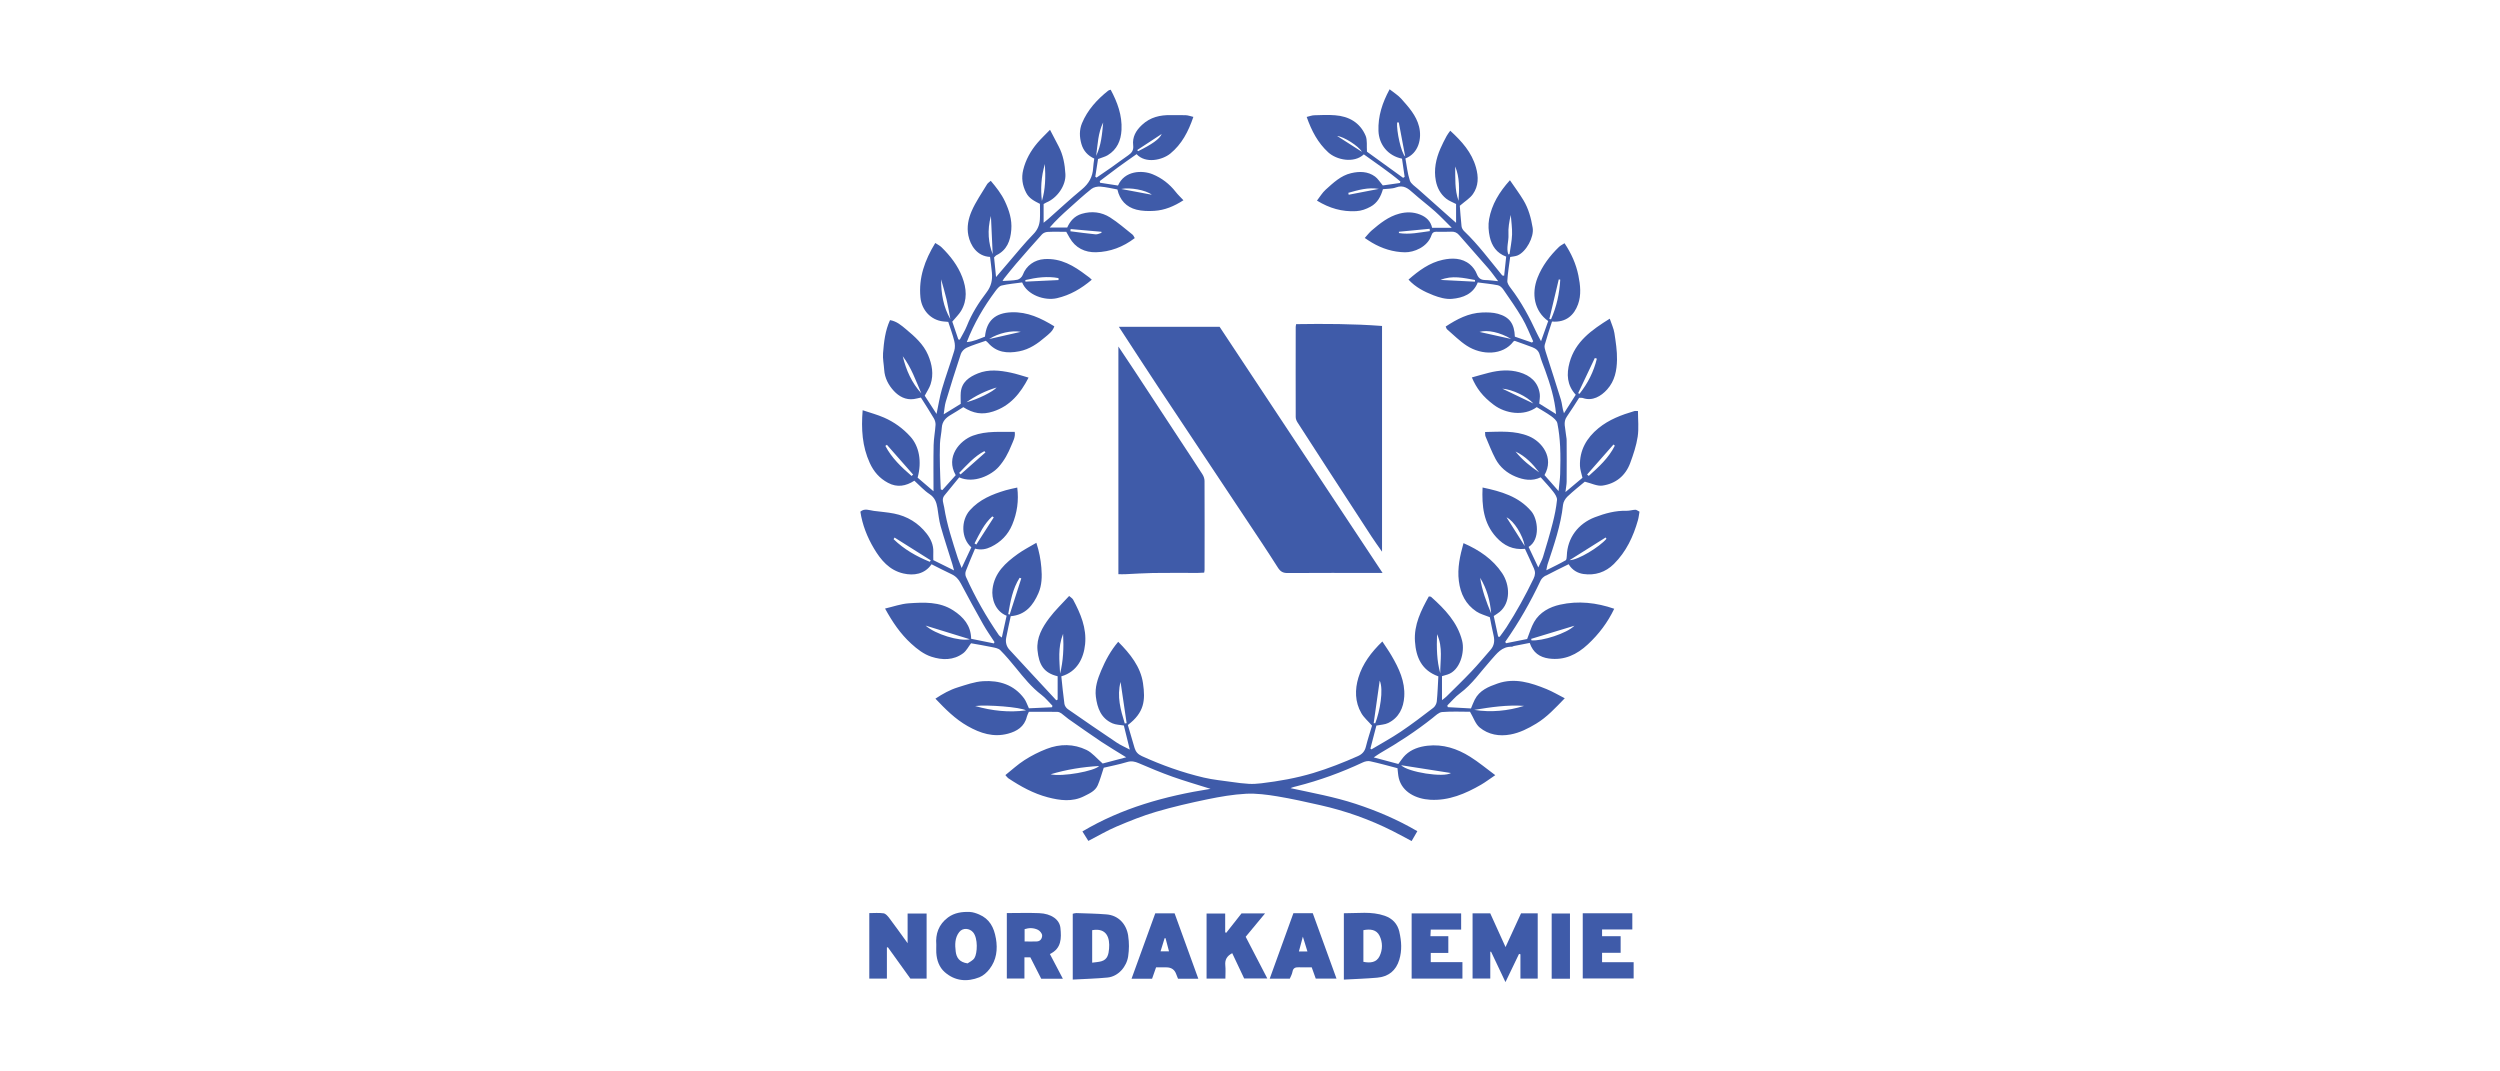 <?xml version="1.0" encoding="UTF-8"?>
<svg id="Livello_1" data-name="Livello 1" xmlns="http://www.w3.org/2000/svg" viewBox="0 0 700 300">
  <defs>
    <style>
      .cls-1 {
        fill: #3f5ba9;
      }
    </style>
  </defs>
  <path class="cls-1" d="M313.28,91.51h28.21c15.11,22.81,30.29,45.74,45.63,68.91h-1.76c-8.29,0-16.58-.03-24.87,.03-1.31,0-2.01-.45-2.71-1.56-2.93-4.63-5.99-9.18-9.03-13.75-8.18-12.31-16.38-24.61-24.55-36.93-3.62-5.46-7.17-10.96-10.91-16.69Z"/>
  <path class="cls-1" d="M386.96,154.46c-1.08-1.55-2.05-2.88-2.95-4.26-4.04-6.19-8.07-12.39-12.09-18.59-2.89-4.45-5.78-8.9-8.64-13.37-.27-.42-.48-.98-.48-1.47-.03-8.42-.01-16.83,0-25.25,0-.18,.05-.35,.12-.76,7.97-.12,15.96-.1,24.05,.51v63.18Z"/>
  <path class="cls-1" d="M313.15,97.03c1.6,2.4,3.08,4.6,4.54,6.82,4.25,6.47,8.5,12.95,12.75,19.42,2.09,3.19,4.2,6.36,6.26,9.57,.34,.53,.57,1.22,.57,1.84,.04,8.29,.02,16.57,.01,24.86,0,.23-.06,.46-.11,.8-.63,.03-1.22,.08-1.81,.08-4.17,0-8.35-.04-12.52,.02-2.58,.04-5.16,.23-7.74,.34-.6,.03-1.2,0-1.95,0v-63.75Z"/>
  <path class="cls-1" d="M425.9,255.74h4.66v18.26h-4.84v-6.8c-.13-.04-.26-.07-.39-.11-1.22,2.53-2.43,5.06-3.8,7.9-1.44-3.03-2.74-5.77-4.03-8.51-.07,0-.14,0-.22,0v7.51h-4.96v-18.25h4.95c1.35,2.97,2.74,6.04,4.28,9.44,1.49-3.24,2.91-6.33,4.34-9.44Z"/>
  <path class="cls-1" d="M248.33,265.3v8.7h-4.93v-18.33c1.29,0,2.67-.13,4,.06,.59,.09,1.17,.77,1.58,1.31,1.67,2.21,3.28,4.48,5.15,7.06v-8.31h5.32v18.22h-4.54c-2.05-2.85-4.18-5.81-6.31-8.78-.09,.02-.18,.05-.28,.07Z"/>
  <path class="cls-1" d="M343.05,255.79v5.26c.1,.05,.2,.09,.29,.14,1.43-1.82,2.87-3.64,4.28-5.43h6.59c-1.89,2.28-3.58,4.32-5.42,6.54,1.97,3.79,3.96,7.63,6.06,11.68h-6.48c-1.09-2.31-2.21-4.67-3.35-7.09-1.52,.81-2.09,1.87-1.93,3.43,.12,1.18,.02,2.39,.02,3.69h-5.27v-18.22h5.21Z"/>
  <path class="cls-1" d="M443.16,255.71h13.89v4.54h-8.47v1.89h5.2v4.65h-5.2v2.62h8.84v4.56h-14.25v-18.27Z"/>
  <path class="cls-1" d="M405.53,262.12v4.71h-4.92v2.56h8.87v4.61h-14.22v-18.25h13.86v4.54h-8.51c-.03,.68-.05,1.15-.09,1.84h5.01Z"/>
  <path class="cls-1" d="M439.59,274.04h-5.12v-18.26h5.12v18.26Z"/>
  <path class="cls-1" d="M432.85,161.18c2.1-1.12,4.25-2.14,6.37-3.2,.98,1.64,2.49,2.5,4.14,2.74,3.24,.46,6.18-.47,8.54-2.82,3.44-3.42,5.43-7.67,6.73-12.27,.22-.78,.29-1.59,.43-2.36-.52-.25-.84-.55-1.15-.54-.83,.03-1.65,.31-2.47,.29-3.11-.08-6.01,.71-8.89,1.81-4.69,1.8-7.67,5.79-7.84,10.74-.02,.46-.06,1.16-.33,1.32-1.68,.96-3.42,1.79-5.41,2.79,.17-.83,.21-1.23,.33-1.61,1.81-5.48,3.73-10.93,4.35-16.73,.09-.82,.64-1.74,1.25-2.32,1.64-1.56,3.43-2.96,4.84-4.15,1.86,.45,3.46,1.3,4.92,1.1,3.73-.53,6.47-2.74,7.8-6.33,.88-2.39,1.71-4.85,2.09-7.35,.35-2.34,.08-4.77,.08-7.2-.49,0-.75-.06-.97,0-3.62,1.06-7.14,2.38-10.1,4.81-3.31,2.72-5.32,6.16-5.17,10.58,.04,1.05,.43,2.08,.7,3.3-1.45,1.22-2.97,2.49-4.77,4,.15-1.28,.33-2.1,.34-2.92,.03-3.87,.02-7.75,0-11.62,0-.59-.18-1.18-.22-1.77-.1-1.61-.84-3.23,.27-4.81,1.2-1.7,2.28-3.48,3.44-5.27,.39,.02,.77-.05,1.09,.07,2.62,.91,5.03-.48,6.76-2.41,2.16-2.4,2.7-5.33,2.76-8.31,.05-2.49-.35-5.01-.73-7.49-.19-1.25-.77-2.43-1.3-4.02-5.09,3.18-9.65,6.39-11.26,12.29-.87,3.19-.75,6.31,1.74,9.01-1.1,1.72-2.2,3.45-3.3,5.18-.48-1.35-.5-2.64-.86-3.81-1.37-4.49-2.86-8.95-4.27-13.43-.19-.61-.42-1.34-.26-1.91,.61-2.22,1.36-4.4,2.04-6.53,3.99,.33,6.21-1.85,7.29-4.83,.94-2.6,.65-5.35,.1-8.06-.66-3.26-1.98-6.19-3.88-9.04-.59,.39-1.15,.64-1.56,1.04-2.56,2.48-4.71,5.32-6.01,8.64-1.76,4.49-.88,9.38,3,12.11-.62,1.73-1.24,3.48-2.01,5.64-.56-1.07-.92-1.67-1.21-2.31-2.03-4.39-4.3-8.64-7.25-12.51-.46-.6-1.02-1.39-.98-2.05,.13-2.25,.51-4.48,.8-6.71,.72-.14,1.46-.17,2.09-.44,2.41-1.02,4.63-5.16,4.21-7.72-.45-2.72-1.16-5.37-2.59-7.74-1.12-1.86-2.43-3.61-3.78-5.59-3.03,3.35-5.09,6.81-5.83,10.88-.29,1.62-.18,3.41,.19,5.02,.56,2.46,1.89,4.51,4.59,5.49-.2,1.85-.38,3.6-.57,5.35-.32-.05-.48-.02-.54-.09-3.47-4.21-6.7-8.62-10.67-12.4-.36-.34-.67-.88-.72-1.36-.23-2.08-.36-4.16-.49-5.73,1.5-1.3,2.85-2.1,3.67-3.27,1.59-2.26,1.61-4.82,.86-7.47-1.19-4.24-3.96-7.31-7.2-10.28-.36,.52-.74,.96-1.01,1.47-.62,1.16-1.23,2.33-1.75,3.54-1.25,2.88-1.88,5.87-1.28,9.01,.38,1.98,1.31,3.73,2.9,5,.81,.65,1.85,1.01,2.77,1.5v5.27c-.44-.39-.7-.61-.96-.84-3.23-2.87-6.47-5.73-9.69-8.62-.83-.75-1.99-1.45-2.3-2.4-.66-1.99-.86-4.14-1.24-6.17,3.7-1.42,4.67-5.59,3.82-8.94-.79-3.12-2.92-5.45-4.97-7.76-.91-1.02-2.14-1.76-3.27-2.66-2.04,3.77-3.27,7.51-3.12,11.67,.14,3.81,2.66,6.97,6.59,7.75,.24,1.67,.49,3.39,.74,5.11l-.43,.26c-3.45-2.5-6.91-5-10.12-7.32-.12-1.66,.14-3.23-.38-4.47-1.57-3.68-4.67-5.44-8.57-5.73-1.93-.15-3.87-.06-5.81,0-.66,.02-1.32,.28-2.12,.47,1.38,3.92,3.13,7.25,6.04,9.92,2.29,2.1,7.18,3.17,9.96,.56,3.44,2.5,7,4.85,10.25,7.6-.04,.14-.09,.27-.13,.41-1.69,.24-3.38,.48-4.81,.69-.85-1-1.38-1.92-2.17-2.49-2.02-1.48-4.38-1.49-6.69-.95-2.9,.67-5.01,2.72-7.14,4.63-.94,.85-1.6,1.99-2.43,3.06,3.51,2.15,7.04,3.16,10.96,2.95,1.5-.08,2.77-.56,4.03-1.24,1.98-1.07,2.9-2.9,3.48-4.91,1.3-.16,2.57-.08,3.65-.49,2.09-.79,3.37,.25,4.77,1.51,2,1.8,4.16,3.41,6.17,5.2,1.55,1.38,2.97,2.9,4.69,4.6h-5.5c-.43-1.93-1.69-3.05-3.39-3.72-1.9-.75-3.82-.77-5.8-.25-3.05,.81-5.41,2.72-7.73,4.7-.7,.6-1.26,1.35-1.95,2.11,.85,.56,1.43,.97,2.04,1.32,2.83,1.66,5.93,2.63,9.17,2.69,2.53,.05,6.38-1.44,7.49-4.82,.24-.73,.65-.93,1.32-.93,1.39,0,2.79,.06,4.18-.02,.94-.05,1.61,.25,2.21,.94,2.72,3.12,5.48,6.21,8.19,9.34,.93,1.07,1.73,2.25,2.75,3.58-1.39-.13-2.5-.3-3.61-.32-1.24-.02-1.91-.5-2.37-1.71-.38-1-1.11-1.98-1.93-2.67-2.23-1.85-5-1.84-7.57-1.29-3.73,.8-6.78,3.05-9.62,5.55,1.96,2.14,4.43,3.39,6.97,4.38,1.63,.63,3.5,1.16,5.19,1.01,3.1-.27,5.97-1.37,7.23-4.6,1.99,.26,3.83,.43,5.64,.79,.55,.11,1.14,.64,1.48,1.14,1.83,2.65,3.69,5.29,5.32,8.06,1.21,2.06,2.07,4.33,3.08,6.51-.11,.11-.22,.23-.33,.34-1.63-.56-3.27-1.13-4.8-1.66-.14-3.61-1.47-5.49-4.73-6.4-1.41-.39-2.97-.42-4.45-.36-3.81,.15-7.04,1.86-10.19,3.93,.18,.38,.23,.65,.39,.78,1.82,1.56,3.52,3.3,5.52,4.59,4.19,2.72,10.12,2.75,13.05-1.17,.07-.09,.2-.12,.36-.2,1.64,.59,3.33,1.17,4.99,1.81,.95,.37,1.7,.94,2.01,2.07,.4,1.49,1.01,2.92,1.54,4.38,1.41,3.9,2.64,7.84,3.05,12.25-1.7-1.06-3.19-2-4.71-2.94,.06-.95,.26-1.84,.15-2.68-.45-3.36-2.68-5.21-5.72-6.09-2.82-.81-5.71-.57-8.54,.14-1.58,.4-3.15,.86-4.76,1.31,1.31,3.06,3.01,5.33,6.16,7.69,3.22,2.41,8.37,3.28,12.01,.62,1.36,.84,2.77,1.61,4.07,2.55,.7,.51,1.54,1.22,1.7,1.97,.44,2.16,.67,4.37,.78,6.57,.12,2.54,.08,5.09,.01,7.63-.04,1.45-.27,2.89-.45,4.79-1.53-1.74-2.75-3.12-3.94-4.48,2.8-4.92-.78-9.39-4.35-10.87-3.97-1.65-8.09-1.27-12.29-1.19,.05,.53-.01,.91,.12,1.22,.91,2.13,1.73,4.3,2.82,6.34,1.22,2.28,3.17,3.92,5.55,4.91,2.29,.95,4.68,1.37,7.09,.22,1.23,1.39,2.44,2.65,3.5,4.02,.52,.67,1.14,1.59,1.06,2.34-.22,2.18-.67,4.34-1.21,6.47-.81,3.17-1.75,6.3-2.7,9.43-.28,.91-.77,1.75-1.33,2.97-1.02-2.15-1.87-3.96-2.71-5.74,3.33-2.04,2.63-7.79,.74-10-3.55-4.15-8.42-5.54-13.63-6.64-.22,5.17,.23,9.94,3.83,13.91,2.17,2.39,4.72,3.6,8.04,3.27,.83,1.81,1.71,3.64,2.52,5.5,.42,.95,.39,1.82-.12,2.86-2.26,4.69-4.77,9.23-7.58,13.61-.59,.92-1.28,1.79-1.92,2.68-.14-.03-.28-.06-.41-.09-.42-1.98-.84-3.97-1.23-5.76,.71-.48,1.22-.78,1.66-1.15,3.11-2.6,2.9-7.52,.7-10.83-2.62-3.93-6.43-6.5-10.83-8.42-.98,3.54-1.76,6.94-1.3,10.61,.46,3.61,1.91,6.51,4.9,8.52,1.09,.74,2.46,1.06,3.77,1.6,.33,1.59,.64,3.35,1.05,5.09,.35,1.5,.2,2.85-.83,4.03-1.77,2.03-3.5,4.12-5.36,6.07-2.29,2.42-4.69,4.73-7.05,7.07-.3,.3-.67,.54-1.2,.96,0-1.39,0-2.48,0-3.56s0-2.16,0-3.15c.65-.19,1.11-.32,1.56-.46,3.52-1.12,4.87-6.32,4.08-9.45-1.3-5.18-4.85-8.86-8.69-12.29-.11-.1-.34-.07-.64-.12-2.16,3.93-4.19,7.89-3.88,12.59,.3,4.48,1.88,8.12,6.55,9.79-.13,2.35-.21,4.69-.44,7.02-.06,.63-.48,1.41-.98,1.79-2.98,2.29-5.97,4.57-9.09,6.67-2.65,1.79-5.48,3.32-8.22,4.96-.1-.07-.2-.14-.3-.22,.58-2.21,1.15-4.42,1.68-6.44,1.23-.25,2.37-.26,3.3-.72,3.03-1.49,4.3-4.25,4.5-7.4,.27-4.22-1.49-7.92-3.56-11.46-.77-1.33-1.67-2.59-2.57-3.97-3.12,3.01-5.54,6.23-6.71,10.13-1,3.32-.99,6.8,.82,9.93,.72,1.26,1.91,2.25,3,3.51-.54,1.83-1.22,3.86-1.73,5.93-.32,1.3-1.05,2.07-2.23,2.6-4.09,1.81-8.23,3.45-12.52,4.74-4.76,1.43-9.61,2.28-14.52,2.87-1.17,.14-2.36,.22-3.53,.15-1.55-.08-3.1-.29-4.63-.51-2.65-.38-5.34-.63-7.95-1.24-5.98-1.41-11.75-3.47-17.35-6.02-1.09-.5-1.7-1.2-2.02-2.25-.65-2.16-1.27-4.33-1.89-6.45,4.63-3.52,4.94-6.89,4.24-11.71-.67-4.59-3.58-8.23-6.94-11.59-2.11,2.47-3.57,5.21-4.78,8.07-.98,2.31-1.8,4.74-1.48,7.3,.4,3.18,1.44,6.07,4.67,7.47,.95,.41,2.08,.41,3.17,.6,.53,2.15,1.06,4.32,1.66,6.74-1.39-.73-2.59-1.24-3.65-1.95-4.6-3.09-9.17-6.22-13.72-9.39-.44-.31-.85-.92-.93-1.44-.36-2.59-.6-5.19-.87-7.73,4.43-1.27,6.26-5.06,6.66-9,.45-4.54-1.27-8.57-3.35-12.46-.2-.38-.65-.62-1.12-1.04-1.93,2.12-3.92,3.99-5.54,6.15-1.99,2.64-3.66,5.56-3.32,9.06,.4,3.99,1.71,6.34,5.64,7.27v6.52c-.13,.07-.26,.14-.38,.21-4.38-4.72-8.77-9.43-13.12-14.17-.85-.92-1.15-2.1-.91-3.34,.39-2.03,.84-4.05,1.27-6.04,4.17-.34,6.29-3.09,7.75-6.43,.98-2.24,1.04-4.67,.83-7.14-.19-2.33-.61-4.55-1.4-6.98-1.82,1.08-3.59,1.97-5.17,3.11-3.44,2.48-6.56,5.24-7.11,9.86-.31,2.62,.69,6.14,3.95,7.46-.43,1.94-.86,3.92-1.34,6.1-.46-.36-.69-.47-.81-.65-3.56-5.18-6.66-10.62-9.24-16.36-.21-.46-.21-1.16-.02-1.64,.8-2.11,1.71-4.18,2.57-6.24,1.7,.46,3.15,.14,4.47-.5,2.72-1.32,4.76-3.37,5.94-6.21,1.38-3.31,1.87-6.73,1.41-10.4-1.17,.27-2.22,.46-3.24,.76-3.76,1.12-7.31,2.56-10.03,5.6-2.55,2.86-2.46,7.88,.41,10.38-.84,1.79-1.69,3.6-2.71,5.78-.47-1.21-.82-1.97-1.07-2.75-1.5-4.7-3.07-9.39-3.83-14.28-.16-1.03-.79-2.21,.06-3.26,1.39-1.72,2.8-3.42,4.16-5.08,4.08,1.83,8.99-.6,11.07-2.96,1.56-1.76,2.66-3.82,3.53-5.99,.47-1.17,1.18-2.31,.94-3.78-3.99,.05-7.87-.34-11.68,1.04-3.73,1.35-7.77,5.97-4.84,11.08-1.23,1.37-2.49,2.77-3.74,4.17-.15-.07-.3-.13-.45-.2-.08-2.09-.19-4.18-.23-6.28-.04-2.18-.08-4.36,.01-6.54,.06-1.49,.42-2.96,.51-4.44,.11-1.77,1.13-2.79,2.54-3.61,1.18-.68,2.33-1.43,3.48-2.15,2.79,1.78,5.28,2.21,8.34,1.22,4.74-1.53,7.65-5.03,9.94-9.49-1.79-.51-3.37-1.05-4.99-1.39-3.07-.64-6.19-1.01-9.2,.21-2.44,.99-4.55,2.41-4.8,5.38-.08,1.03-.01,2.07-.01,3.15-1.53,.94-3.01,1.85-4.77,2.93,.22-1.4,.27-2.48,.57-3.48,1.36-4.5,2.75-8.98,4.24-13.44,.23-.69,.95-1.43,1.62-1.73,1.73-.77,3.56-1.31,5.35-1.94,.23,.2,.44,.33,.59,.51,2.38,2.78,5.4,3.09,8.77,2.44,2.88-.56,5.16-2.15,7.29-3.98,.96-.82,2.1-1.61,2.55-3.02-3.75-2.29-7.49-4.09-11.98-3.93-4.49,.16-7,2.29-7.44,6.82-1.57,.59-3.13,1.36-5.1,1.53,2.05-5.29,4.77-9.9,7.98-14.22,.48-.64,1.09-1.46,1.77-1.62,1.89-.45,3.86-.6,5.76-.87,1.41,3.53,6.33,5.21,9.75,4.41,3.71-.86,6.81-2.68,9.75-5.17-.26-.24-.46-.45-.68-.62-.28-.22-.58-.41-.86-.63-3.48-2.65-7.1-4.83-11.76-4.52-2.74,.19-5.06,1.81-6.03,4.43-.21,.57-.9,1.22-1.48,1.34-1.33,.28-2.71,.25-4.18,.36,.15-.26,.25-.47,.39-.65,1.13-1.4,2.23-2.82,3.4-4.17,2.39-2.77,4.79-5.52,7.25-8.23,.35-.39,1.01-.66,1.54-.69,1.75-.09,3.5-.03,5.26-.03,.33,.58,.62,1.1,.91,1.61,1.62,2.92,4.36,4.19,7.43,4.11,3.91-.1,7.56-1.45,10.84-3.96-.22-.35-.36-.78-.66-1.01-2.06-1.63-4.04-3.38-6.25-4.78-2.41-1.52-5.14-1.84-7.94-1.01-2.06,.61-3.28,2.1-4.06,3.84h-4.91c1.72-2,3.57-3.71,5.44-5.38,2.06-1.84,4.09-3.72,6.25-5.43,.63-.5,1.67-.71,2.5-.65,1.59,.11,3.16,.52,4.77,.8,.66,2.96,2.48,4.94,5.35,5.66,1.59,.4,3.34,.43,4.99,.33,2.88-.18,5.5-1.26,8.15-2.97-.82-.88-1.56-1.56-2.17-2.35-1.73-2.21-3.9-3.88-6.46-4.93-2.9-1.19-7.87-1.05-9.69,3.16-1.64-.25-3.34-.52-5.03-.78-.03-.16-.05-.31-.08-.47,1.71-1.29,3.4-2.59,5.13-3.86,1.71-1.25,3.46-2.46,5.18-3.68,2.52,2.75,7.23,1.65,9.45-.16,3.19-2.61,5.05-6.14,6.45-10.27-.79-.18-1.44-.44-2.1-.47-1.39-.07-2.78,0-4.18-.03-3.03-.05-5.76,.56-8.1,2.74-1.72,1.6-2.74,3.41-2.47,5.72,.16,1.38-.39,2.12-1.42,2.82-1.58,1.07-3.09,2.24-4.65,3.34-1.38,.98-2.79,1.92-4.19,2.88-.12-.08-.23-.16-.35-.24,.27-1.74,.54-3.47,.77-4.96,1.1-.43,1.98-.63,2.72-1.08,2.61-1.6,3.69-4.09,3.85-7.07,.21-4.1-1.15-7.75-3.03-11.26-.25,.09-.51,.12-.69,.26-3.13,2.49-5.78,5.38-7.34,9.11-.78,1.88-.73,3.85-.17,5.81,.56,1.97,1.83,3.3,3.6,4.1-.12,.94-.27,1.76-.31,2.59-.12,2.51-1.2,4.42-3.16,6.04-3.24,2.67-6.31,5.54-9.46,8.32-.34,.3-.7,.57-1.25,1.02v-5.25c.34-.19,.54-.33,.76-.42,3-1.22,5.53-4.73,5.34-7.97-.15-2.66-.61-5.32-1.89-7.75-.77-1.47-1.53-2.94-2.42-4.64-1.35,1.4-2.53,2.49-3.56,3.71-1.87,2.21-3.26,4.71-3.95,7.54-.54,2.21-.23,4.32,.83,6.37,.83,1.63,2.32,2.34,3.86,3.12,0,1.49,.08,2.95-.02,4.39-.11,1.56-.63,2.88-1.83,4.1-2.47,2.52-4.69,5.29-7,7.97-1.07,1.23-2.12,2.48-3.44,4.03-.22-2.17-.39-3.92-.55-5.49,.34-.34,.45-.51,.6-.59,3-1.45,3.97-4.04,4.22-7.16,.23-2.87-.61-5.44-1.78-7.95-.99-2.11-2.42-3.92-3.97-5.76-.43,.39-.83,.62-1.03,.96-1.5,2.51-3.21,4.93-4.35,7.59-.88,2.07-1.38,4.35-.89,6.77,.55,2.72,2.41,5.82,6.07,5.99,.18,1.47,.38,2.94,.52,4.42,.2,2.03-.19,3.81-1.51,5.53-2.2,2.88-4.15,5.96-5.5,9.38-.53,1.34-1.32,2.57-1.99,3.85-.13-.03-.27-.06-.4-.08-.6-1.77-1.2-3.54-1.69-4.98,.96-1.16,1.85-1.99,2.45-2.99,1.83-3.06,1.54-6.33,.34-9.47-1.23-3.22-3.33-5.94-5.79-8.35-.47-.47-1.11-.77-1.77-1.21-2.95,4.85-4.68,9.7-4.15,15.24,.34,3.54,2.9,6.37,6.42,6.73,.44,.05,.87,.07,1.37,.12,.59,1.83,1.24,3.56,1.68,5.34,.22,.87,.26,1.9,0,2.74-1.08,3.59-2.39,7.11-3.44,10.71-.64,2.18-.98,4.44-1.52,6.99-1.26-1.95-2.35-3.63-3.31-5.11,.63-1.2,1.3-2.15,1.64-3.2,.91-2.81,.42-5.56-.71-8.21-1.3-3.03-3.71-5.14-6.16-7.19-1.31-1.09-2.62-2.25-4.49-2.56-1.36,2.97-1.71,6.12-1.95,9.26-.12,1.53,.22,3.1,.32,4.66,.15,2.32,1.22,4.3,2.71,5.91,1.43,1.54,3.31,2.59,5.61,2.27,.64-.09,1.26-.27,1.96-.42,1.25,1.99,2.49,3.88,3.63,5.83,.31,.52,.5,1.22,.47,1.81-.12,1.9-.5,3.8-.54,5.7-.09,4.24-.03,8.49-.03,12.9-1.5-1.28-3.01-2.58-4.45-3.81,1.24-4.54,.42-8.81-2.04-11.51-2.09-2.3-4.56-4.09-7.39-5.32-1.88-.82-3.88-1.35-5.96-2.05-.43,5.3-.13,10.12,1.99,14.76,1.12,2.45,2.72,4.29,5.09,5.56,2.6,1.4,5.03,.93,7.4-.59,1.45,1.31,2.7,2.74,4.24,3.75,1.5,.98,1.95,2.31,2.21,3.87,.28,1.7,.43,3.45,.9,5.1,1,3.55,2.17,7.05,3.26,10.57,.15,.47,.26,.95,.5,1.83-2.17-1.08-3.97-1.97-5.81-2.88,0-.85-.03-1.57,0-2.29,.08-1.97-.73-3.67-1.86-5.13-2.32-2.98-5.42-4.88-9.14-5.62-1.87-.37-3.78-.5-5.67-.75-1.28-.17-2.57-.8-3.75,.22,.55,3.69,1.92,7.14,3.81,10.32,1.92,3.22,4.29,6.09,8.24,6.99,2.88,.66,5.94,.23,7.88-2.58,1.86,.93,3.71,1.9,5.6,2.78,1.21,.56,1.98,1.43,2.6,2.6,2.03,3.85,4.13,7.68,6.27,11.47,.96,1.7,2.09,3.29,3.15,4.93-.05,.13-.11,.25-.16,.38-2.05-.41-4.11-.83-6.37-1.29-.07-3.72-2.15-6.1-5.04-7.97-3.85-2.48-8.16-2.25-12.41-1.97-2.19,.15-4.35,.93-6.66,1.47,2.07,3.77,4.29,7.06,7.3,9.81,1.71,1.56,3.53,2.98,5.68,3.68,3.04,.98,6.18,1.05,8.91-.99,.9-.68,1.45-1.82,2.19-2.78,1.9,.34,3.89,.67,5.87,1.08,.8,.17,1.78,.32,2.31,.85,1.56,1.56,2.99,3.28,4.39,4.99,2.2,2.7,4.36,5.41,7.17,7.54,1.13,.86,2.04,2.01,3.05,3.03-.04,.14-.07,.29-.11,.43-2.18,.1-4.36,.2-6.48,.29-.5-1.05-.78-1.99-1.33-2.74-2.86-3.88-6.98-5.13-11.51-4.85-2.39,.15-4.76,1.01-7.08,1.73-2.19,.68-4.21,1.8-6.26,3.16,2.84,2.99,5.56,5.72,9.02,7.68,3.56,2.02,7.22,3.21,11.29,2.13,2.51-.67,4.61-1.95,5.29-4.75,.11-.45,.35-.86,.57-1.38,2.66,0,5.32-.02,7.97,.02,.38,0,.81,.2,1.13,.42,.68,.48,1.28,1.08,1.96,1.56,3.07,2.15,6.13,4.32,9.25,6.41,2.15,1.43,4.38,2.74,6.94,4.33-2.61,.69-4.82,1.27-6.59,1.74-1.7-1.47-2.92-3.03-4.52-3.8-3.59-1.74-7.44-1.74-11.16-.3-2.16,.83-4.26,1.9-6.21,3.15-1.88,1.2-3.54,2.75-5.35,4.19,.4,.45,.57,.72,.81,.88,3.44,2.29,7.05,4.29,11.07,5.34,3.39,.88,6.83,1.37,10.16-.31,1.48-.75,3.1-1.42,3.82-3.05,.65-1.49,1.07-3.09,1.68-4.92,1.92-.46,4.26-.9,6.53-1.59,1.21-.37,2.16-.16,3.26,.31,3.12,1.34,6.25,2.65,9.45,3.79,3.36,1.2,6.8,2.18,10.66,3.4-12.84,2.03-24.84,5.38-35.87,11.93,.64,1.02,1.16,1.85,1.66,2.65,2.72-1.4,5.25-2.9,7.94-4.04,3.61-1.53,7.27-3.01,11.03-4.11,4.73-1.39,9.55-2.5,14.38-3.5,3.56-.73,7.17-1.36,10.79-1.55,2.9-.15,5.87,.25,8.76,.72,4.05,.67,8.05,1.58,12.06,2.48,7.06,1.59,13.84,3.99,20.3,7.26,1.75,.88,3.46,1.83,5.26,2.78,.52-.89,1.02-1.75,1.6-2.76-5.56-3.25-11.3-5.69-17.26-7.65-5.95-1.96-12.12-3.07-18.24-4.4,.61-.29,1.19-.4,1.76-.55,6.37-1.62,12.51-3.86,18.46-6.65,.62-.29,1.43-.48,2.07-.33,2.6,.57,5.16,1.29,7.65,1.94,.13,1.03,.16,1.94,.37,2.8,.95,3.87,4.79,5.81,8.81,6.04,5.18,.3,9.83-1.68,14.23-4.22,1.26-.73,2.42-1.63,3.97-2.67-2.54-1.88-4.69-3.69-7.05-5.16-3.62-2.27-7.58-3.58-11.95-3.08-2.29,.27-4.45,.97-6.15,2.59-.76,.72-1.32,1.66-1.99,2.52-2.24-.6-4.41-1.18-6.89-1.84,.82-.54,1.28-.89,1.78-1.18,5.13-2.95,10.06-6.18,14.7-9.86,.82-.65,1.73-1.58,2.65-1.66,2.7-.22,5.43-.08,7.83-.08,.98,1.65,1.52,3.43,2.71,4.41,2.45,2.01,5.5,2.54,8.63,1.95,2.6-.48,4.93-1.67,7.2-3.04,3.03-1.83,5.35-4.38,7.99-7.1-1.83-.93-3.41-1.88-5.08-2.56-4.41-1.79-8.91-3.25-13.71-1.58-2.55,.89-5.08,1.9-6.42,4.54-.39,.77-.69,1.59-1.05,2.45-2.28-.13-4.39-.24-6.5-.36l-.12-.48c1.16-1.13,2.21-2.42,3.5-3.37,3.49-2.58,5.87-6.16,8.71-9.32,1.65-1.83,3.03-3.86,5.87-3.74,.16,0,.32-.16,.5-.2,1.5-.3,2.99-.59,4.49-.88,.92,2.74,2.82,4.02,5.37,4.37,4.31,.59,7.82-1.08,10.92-3.97,3.06-2.85,5.53-6.11,7.37-9.96-4.97-1.72-10.07-2.29-15.17-1.15-2.9,.65-5.67,2.09-7.26,4.85-.81,1.41-1.26,3.03-1.95,4.77-1.75,.35-3.84,.77-5.93,1.18-.07-.13-.13-.27-.2-.4,3.82-5.43,7.09-11.17,9.91-17.17,.26-.56,.84-1.06,1.4-1.36Zm16.72-10.69c.08,.12,.16,.25,.24,.37-1.97,2.31-7.93,5.96-10.33,5.99,3.36-2.12,6.73-4.24,10.09-6.35Zm2.21-26.03c.12,.11,.25,.22,.37,.33-1.72,3.45-4.5,5.96-7.3,8.47-.15-.13-.3-.27-.46-.4,2.46-2.8,4.92-5.6,7.38-8.39Zm-5.23-24.22c.19,.06,.38,.12,.57,.18-.87,3.65-2.53,6.91-4.86,9.85-.13-.06-.26-.12-.38-.18,1.56-3.28,3.12-6.56,4.67-9.85Zm-10.1-22c.14,.02,.28,.04,.42,.05-.21,3.86-1.02,7.58-2.59,11.12-.15-.04-.31-.07-.46-.11,.88-3.69,1.75-7.37,2.63-11.06Zm-62.06-40.17c1.9,.18,6.05,2.85,6.94,4.44-2.31-1.48-4.62-2.96-6.94-4.44Zm3.24,16.46c-.03-.18-.07-.36-.1-.54,2.77-.78,5.54-1.6,8.55-1.1-2.82,.55-5.64,1.09-8.45,1.64Zm13.56-20.23c.16,0,.31-.02,.47-.02,.58,3.09,1.17,6.18,1.8,9.56-1.15-1.03-2.48-7.24-2.27-9.54Zm.52,30.97c0-.13-.02-.25-.03-.38,2.87-.28,5.74-.55,8.62-.83l.05,.65c-2.86,.38-5.71,1.02-8.63,.55Zm16.68-9.04c-1.11-3.11-.88-6.38-.94-9.62,1.29,3.1,1.16,6.34,.94,9.62Zm4.59,22.64c-3.21-.16-6.42-.33-9.64-.49,3.27-1.35,6.46-.55,9.66,.02,0,.16-.01,.32-.02,.48Zm9.39-13.17c-.11-1.83,.22-3.68,.65-5.52,.13,1.83,.42,3.66,.36,5.49-.06,1.83-.46,3.65-.71,5.47-.11,.03-.23,.06-.34,.1-.65-1.81,.15-3.69,.04-5.53Zm-8.11,27.24c2.19-.66,5.74,.09,8.86,1.97-2.95-.66-5.9-1.31-8.86-1.97Zm6.39,15.89c2.79,.19,6.98,2.19,8.7,4.16-2.9-1.39-5.8-2.77-8.7-4.16Zm3.69,17.6c2.78,1.29,4.8,3.45,6.62,5.83-2.46-1.66-4.75-3.51-6.62-5.83Zm-2.51,18.42c2.07,1,4.57,4.97,5.1,8.05-1.7-2.68-3.4-5.36-5.1-8.05Zm-7.39,16.93c1.87,3.07,2.8,6.44,3.09,10-1.34-3.24-2.58-6.5-3.09-10Zm-28.12,28.79c1.14,2.53,.04,8.63-1.25,11.94-.15,0-.29-.01-.44-.02,.55-3.85,1.1-7.71,1.69-11.92Zm-71.39,11.99c-1.16-3.79-2.24-7.58-1.17-11.61,.57,3.85,1.13,7.69,1.7,11.54-.18,.03-.35,.05-.53,.08Zm-29.44-40.78l.47,.17c-1.08,3.38-2.17,6.75-3.25,10.13-.14-.04-.28-.08-.41-.13,.62-3.53,1.21-7.06,3.2-10.18Zm-7.65-17.19c.14,.09,.28,.18,.42,.27-1.63,2.54-3.26,5.08-4.89,7.62-.17-.11-.33-.21-.5-.32,1.39-2.69,2.64-5.47,4.97-7.57Zm-2.22-18.26c.1,.11,.2,.23,.31,.34-2.32,2.06-4.64,4.12-6.97,6.17-.13-.14-.27-.27-.4-.41,2.18-2.24,4.23-4.61,7.06-6.11Zm3.44-17.83c-.96,1.15-5.35,3.35-8.45,4.13,2.54-1.82,5.31-3.19,8.45-4.13Zm6.76-15.58c-2.95,.67-5.91,1.35-8.86,2.02,2.51-1.65,6.32-2.51,8.86-2.02Zm10.56-15.04c0,.18,.02,.36,.02,.54-3.09,.15-6.19,.3-9.28,.44,0-.15-.01-.29-.02-.44,3.07-.72,6.16-1.15,9.28-.55Zm3.4-13.74c2.87,.25,5.75,.5,8.62,.76,0,.1,.01,.2,.02,.3-.55,.15-1.12,.47-1.65,.42-2.36-.23-4.71-.56-7.06-.86,.02-.21,.05-.41,.07-.62Zm22.73-9.61c-2.86-.54-5.72-1.08-8.57-1.61,2.39-.52,6.95,.3,8.57,1.61Zm2.77-17.02c-.55,1.42-2.87,2.98-6.6,4.82-.09-.1-.18-.2-.27-.31,2.29-1.5,4.58-3.01,6.87-4.51Zm-16.39-3.22c-.29,3.2-.55,6.4-1.97,9.36,.44-3.16,.51-6.41,1.97-9.36Zm-16.32,11.63c.21,3.77,.15,7.1-.84,10.35-.38-3.36-.24-6.67,.84-10.35Zm-15.11,14.55c.16,3.56,.32,7.13,.49,10.69-1.15-2.91-1.61-6.61-.49-10.69Zm-13.95,17.75c.51,1.86,1.08,3.71,1.52,5.59,.43,1.83,.72,3.68,1.07,5.53-1.99-3.42-2.6-7.19-2.59-11.12Zm-10.74,21.53c2.38,3.12,3.65,6.82,5.21,10.41-2.68-2.96-4.28-6.51-5.21-10.41Zm2.47,33.52c-2.84-2.46-5.57-5.02-7.34-8.42,.14-.1,.29-.21,.43-.31,2.45,2.78,4.9,5.57,7.35,8.35-.14,.13-.29,.25-.43,.38Zm5.11,24.04c-3.75-1.52-7.22-3.49-10.15-6.34l.28-.45c3.38,2.13,6.76,4.25,10.13,6.38-.09,.14-.17,.28-.26,.41Zm-1.18,17.86c4.13,1.27,8.26,2.55,12.39,3.82-2.87,.68-9.69-1.41-12.39-3.82Zm13.87,22.52c3.36-.43,12.77,.31,14.23,1.22-4.75,.63-9.41,.15-14.23-1.22Zm24.63-20.22c.22,4.01,.03,7.61-.85,11.15-.16-3.62-.69-7.27,.85-11.15Zm-3.5,39.33c4.43-1.33,8.96-2.06,13.58-2.32-1.21,1.42-10.32,3.09-13.58,2.32Zm112.1-.35c-2.06,1.33-12.04-.23-13.96-2.19,4.55,.71,9.09,1.43,13.96,2.19Zm-3-27.95c-.97-3.49-1.04-7.04-.9-10.93,1.71,3.74,.86,7.38,.9,10.93Zm23.48,9.15c-4.58,1.42-9.25,1.87-13.97,1.12,4.65-.77,9.27-1.45,13.97-1.12Zm14.1-22.45c-2.13,2.15-9.07,4.36-12.06,4.1-.02-.14-.04-.28-.05-.42,4.04-1.23,8.08-2.45,12.12-3.68Z"/>
  <path class="cls-1" d="M391.84,260.97c-.54-2.35-1.99-3.81-4.11-4.55-3.72-1.3-7.57-.68-11.45-.71v18.58c3.24-.18,6.3-.27,9.34-.54,3.15-.28,5.27-1.96,6.19-5.05,.77-2.57,.62-5.12,.02-7.72Zm-5.57,6.78c-.86,1.76-2.6,1.95-4.52,1.56v-8.86c1.92-.38,3.66-.19,4.52,1.56,.9,1.83,.9,3.91,0,5.74Z"/>
  <path class="cls-1" d="M293.98,267.12c3.26-1.55,3.23-4.43,2.94-7.29-.24-2.39-2.6-4.02-5.96-4.15-2.96-.12-5.93-.02-9.05-.02v18.33h4.93v-5.93h1.66c1.05,2.07,2.05,4.04,3.04,5.98h6.06c-1.27-2.41-2.42-4.6-3.63-6.91Zm-3.62-3.52c-1.12,.06-2.25,.01-3.47,.01v-3.45c1.26-.41,2.56-.39,3.75,.2,.53,.27,1.14,1,1.16,1.54,.02,.77-.42,1.64-1.44,1.7Z"/>
  <path class="cls-1" d="M315.9,262.06c-.48-3.31-2.72-5.76-6.08-6.03-2.81-.23-5.64-.27-8.46-.37-.33-.01-.67,.13-.99,.19v18.43c3.39-.19,6.58-.26,9.74-.57,2.98-.29,5.35-3.01,5.78-5.97,.28-1.92,.29-3.76,0-5.69Zm-5.36,3.59c-.14,1.53-.4,3.01-2.16,3.51-.78,.22-1.61,.25-2.57,.39v-9.1c4.1-.74,5,2.2,4.73,5.2Z"/>
  <path class="cls-1" d="M278.84,262.71c-.52-3.04-1.77-5.43-4.71-6.67-.81-.34-1.7-.65-2.56-.69-2.17-.09-4.3,.19-6.12,1.53-2.66,1.96-3.53,4.69-3.29,7.59,0,.96-.03,1.63,0,2.29,.13,2.1,.8,4.06,2.37,5.44,2.86,2.51,6.25,2.8,9.69,1.44,1.09-.43,2.11-1.35,2.84-2.3,1.96-2.55,2.33-5.47,1.79-8.63Zm-5.99,5.54c-.46,.73-1.43,1.13-1.93,1.5-2.38-.34-3.12-1.72-3.32-3.31-.24-1.89-.27-3.87,1-5.48,.98-1.25,2.88-1.08,3.87,.09,1.41,1.67,1.21,5.87,.38,7.2Z"/>
  <path class="cls-1" d="M367.57,255.7h-5.42c-2.2,6.07-4.39,12.14-6.63,18.33h5.62c.24-.58,.62-1.21,.74-1.88,.18-1.09,.78-1.35,1.77-1.31,1.2,.05,2.4,.01,3.63,.01,.4,1.13,.78,2.17,1.13,3.16h5.81c-2.27-6.25-4.46-12.3-6.65-18.32Zm-3.88,10.71c.36-1.35,.67-2.52,1.11-4.15,.5,1.62,.88,2.83,1.28,4.15h-2.4Z"/>
  <path class="cls-1" d="M328.9,255.74h-5.43c-2.2,6.08-4.39,12.11-6.64,18.31h5.75c.37-1.07,.72-2.07,1.12-3.19,.96,0,1.91,0,2.87,0q2.11,0,2.77,1.91c.15,.44,.34,.86,.51,1.28h5.68c-2.26-6.23-4.47-12.33-6.64-18.31Zm-3.95,10.65c.42-1.36,.78-2.53,1.14-3.7,.09,0,.18,0,.26,.01,.31,1.16,.61,2.32,.97,3.68h-2.37Z"/>
</svg>